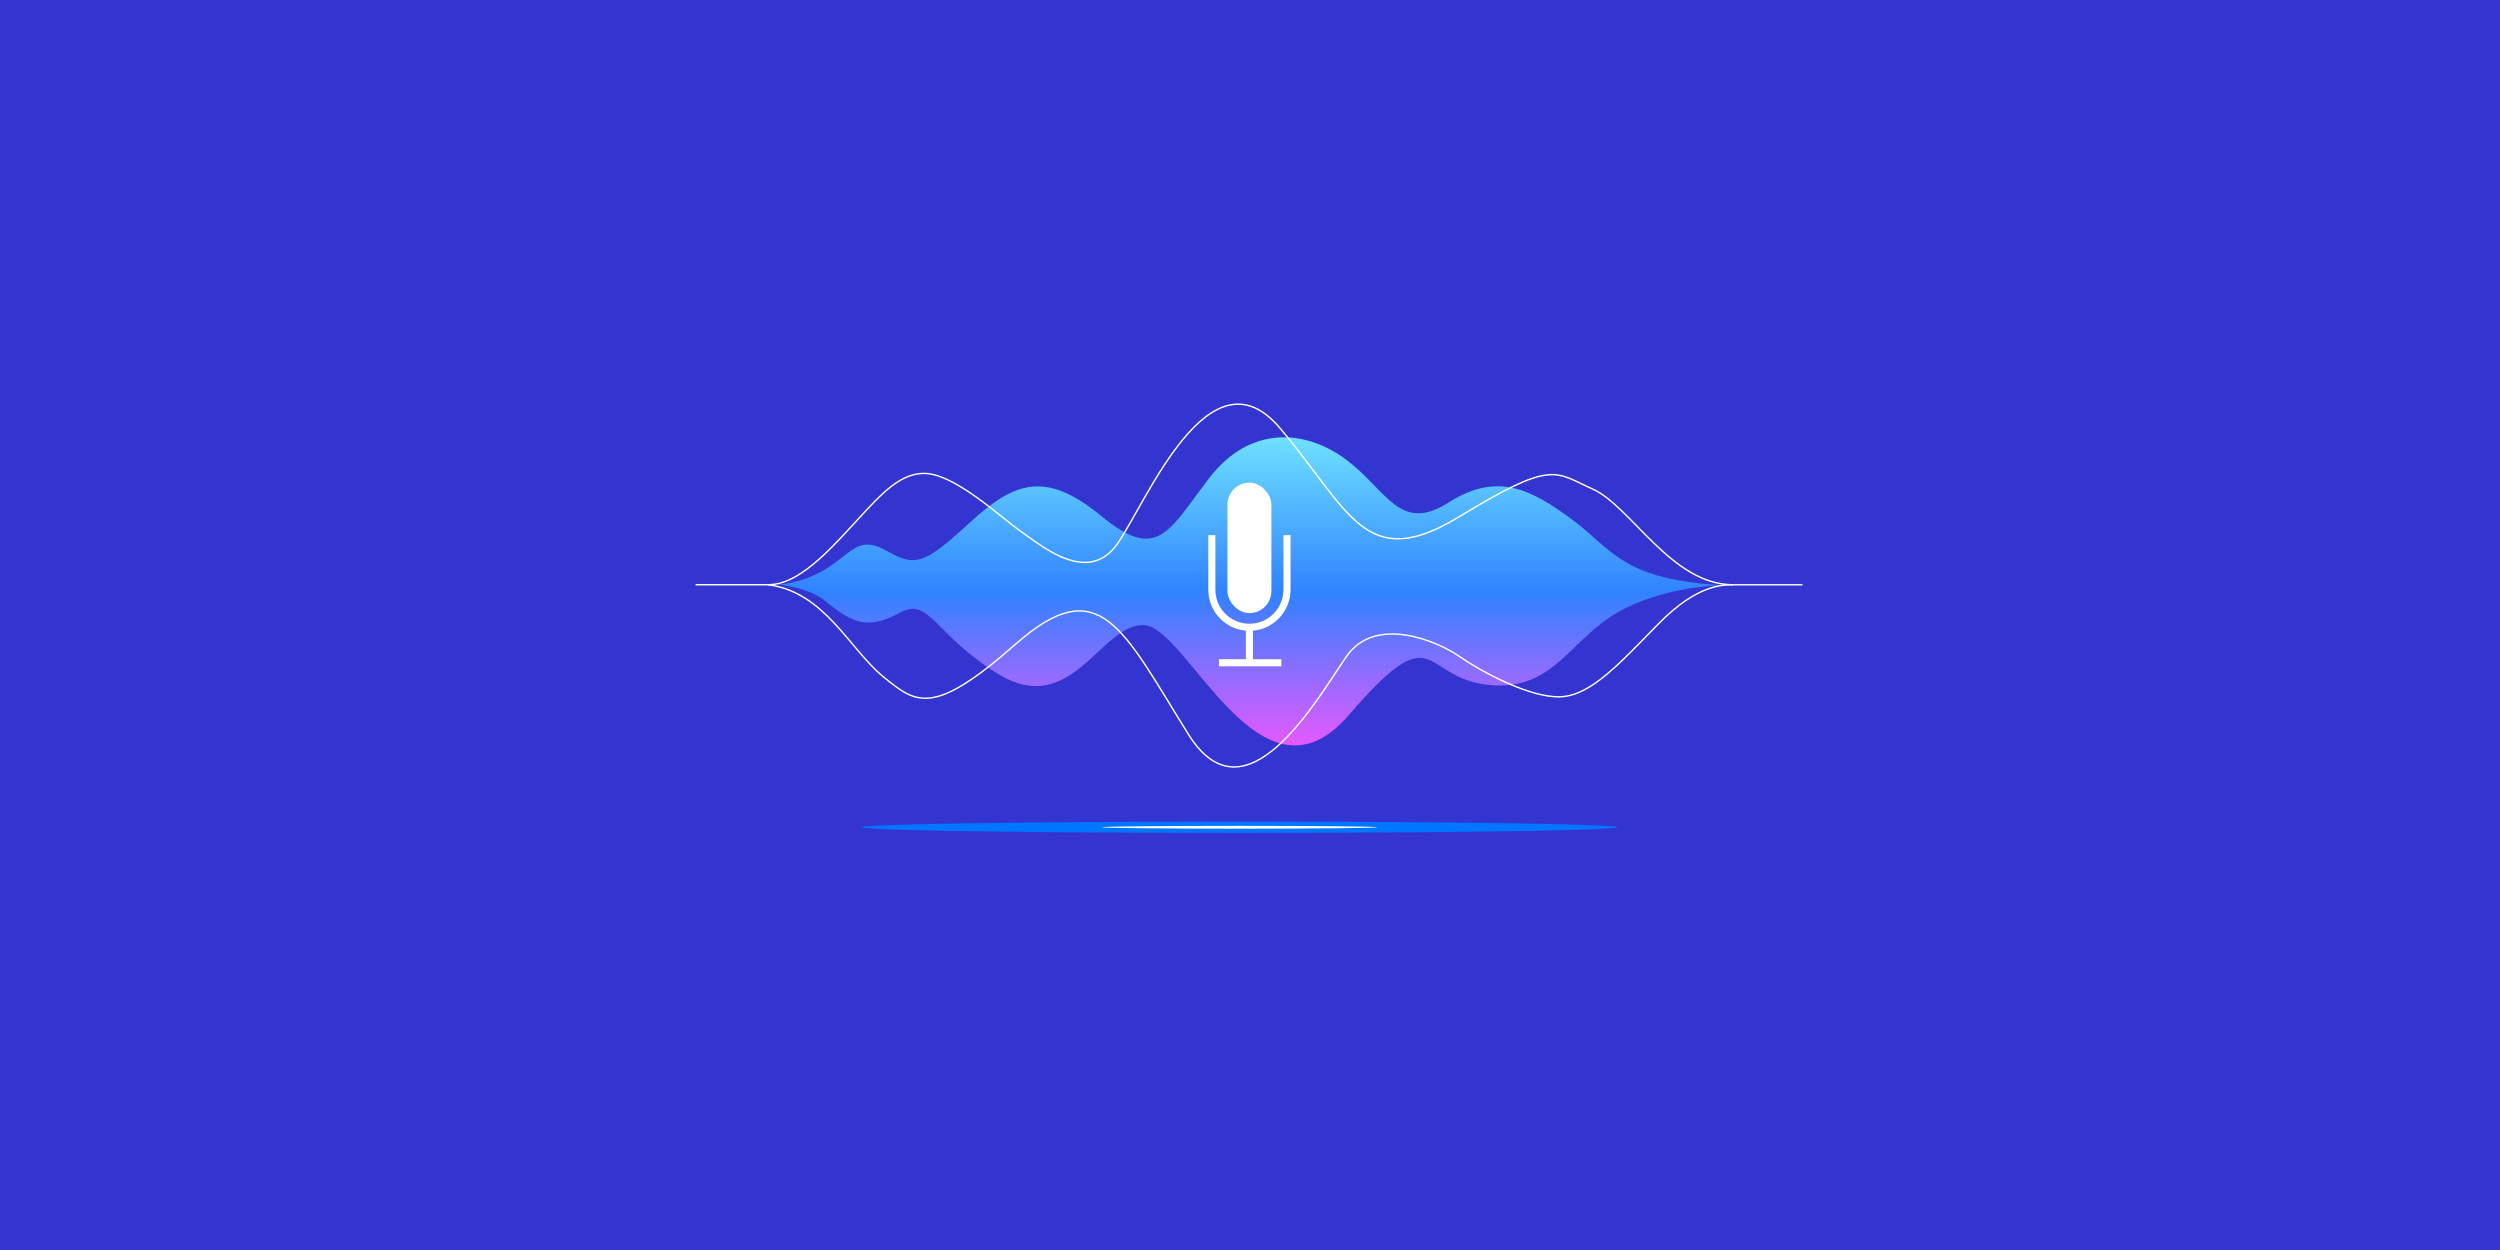 <svg width="2000" height="1000" viewBox="0 0 2000 1000" fill="none" xmlns="http://www.w3.org/2000/svg">
<rect width="2000" height="1000" fill="#3435D1"/>
<path d="M621.778 467.748C621.142 467.779 620.558 467.793 620.034 467.793C620.449 467.742 621.039 467.726 621.778 467.748C630.093 467.347 647.549 464.15 663.146 453.612C684.135 439.43 688.105 428.652 710.229 441.132C732.352 453.612 739.727 451.343 775.464 418.441C811.202 385.54 836.161 375.896 880.975 412.769C925.789 449.641 934.298 425.816 967.2 382.703C1000.1 339.591 1044.91 343.562 1077.25 367.955C1109.58 392.347 1119.79 426.95 1158.93 401.991C1198.08 377.031 1225.3 391.78 1257.64 415.605C1289.97 439.43 1297.35 464.39 1381.3 468.361C1365.8 467.982 1326.85 471.651 1295.08 489.349C1255.37 511.473 1242.89 554.017 1189.57 547.778C1136.24 541.538 1149.29 490.484 1078.95 572.17C1008.61 653.856 950.182 502.396 915.579 500.127C880.975 497.858 857.818 575.383 798.722 539.269C747.668 508.069 743.697 477.457 720.44 489.917C695.48 503.288 683.567 500.127 660.309 480.84C649.171 471.604 628.787 467.96 621.778 467.748Z" fill="url(#paint2_linear_1344_1334)"/>
<path d="M556.5 467.793C571.627 467.793 603.696 467.793 610.957 467.793C620.034 467.793 634.783 468.928 665.982 437.161C697.182 405.394 713.632 379.867 738.025 378.733C762.417 377.598 799.856 413.336 816.874 425.248C833.892 437.161 870.765 468.36 894.022 434.892C917.28 401.423 967.767 276.058 1023.93 342.428C1080.09 408.798 1092 459.284 1167.44 413.336C1242.89 367.387 1243.46 377.598 1274.09 391.213C1304.72 404.827 1337.06 467.793 1386.41 467.793" stroke="white" stroke-width="1.135"/>
<path d="M1442 467.798C1426.87 467.798 1394.8 467.798 1387.54 467.798C1378.47 467.798 1358.04 467.226 1326.85 498.993C1295.65 530.76 1272.96 556.286 1248.56 557.421C1224.17 558.556 1184.46 536.999 1167.44 525.087C1150.43 513.174 1100.51 491.618 1077.25 525.087C1053.99 558.556 996.783 661.24 950.749 587.486C897.993 502.964 879.841 455.881 812.336 515.443C746.098 573.889 732.842 562.676 706.825 541.538C679.596 519.414 659.742 473.466 614.361 467.793" stroke="white" stroke-width="1.135"/>
<rect x="981.948" y="386.107" width="35.17" height="104.377" rx="17.585" fill="white"/>
<path d="M969.469 428.085V471.764C969.469 488.369 982.929 501.829 999.534 501.829V501.829C1016.14 501.829 1029.6 488.369 1029.6 471.764V428.085" stroke="white" stroke-width="5.673"/>
<path d="M999.534 500.695V530.76" stroke="white" stroke-width="5.673"/>
<path d="M1025.06 530.192L975.141 530.192" stroke="white" stroke-width="5.673"/>
<g filter="url(#filter0_f_1344_1334)">
<ellipse cx="991.592" cy="661.798" rx="302.352" ry="4.538" fill="#0075FF"/>
</g>
<g filter="url(#filter1_f_1344_1334)">
<ellipse cx="991.592" cy="661.798" rx="110.617" ry="1.135" fill="white"/>
</g>
<defs>
<filter id="filter0_f_1344_1334" x="685.836" y="653.856" width="611.511" height="15.883" filterUnits="userSpaceOnUse" color-interpolation-filters="sRGB">
<feFlood flood-opacity="0" result="BackgroundImageFix"/>
<feBlend mode="normal" in="SourceGraphic" in2="BackgroundImageFix" result="shape"/>
<feGaussianBlur stdDeviation="1.702" result="effect1_foregroundBlur_1344_1334"/>
</filter>
<filter id="filter1_f_1344_1334" x="877.572" y="657.259" width="228.04" height="9.076" filterUnits="userSpaceOnUse" color-interpolation-filters="sRGB">
<feFlood flood-opacity="0" result="BackgroundImageFix"/>
<feBlend mode="normal" in="SourceGraphic" in2="BackgroundImageFix" result="shape"/>
<feGaussianBlur stdDeviation="1.702" result="effect1_foregroundBlur_1344_1334"/>
</filter>
<linearGradient id="paint2_linear_1344_1334" x1="1000.67" y1="349.852" x2="1000.67" y2="596.33" gradientUnits="userSpaceOnUse">
<stop stop-color="#6EE1FF"/>
<stop offset="0.506" stop-color="#3082FF"/>
<stop offset="1" stop-color="#E559FF"/>
</linearGradient>
</defs>
</svg>
